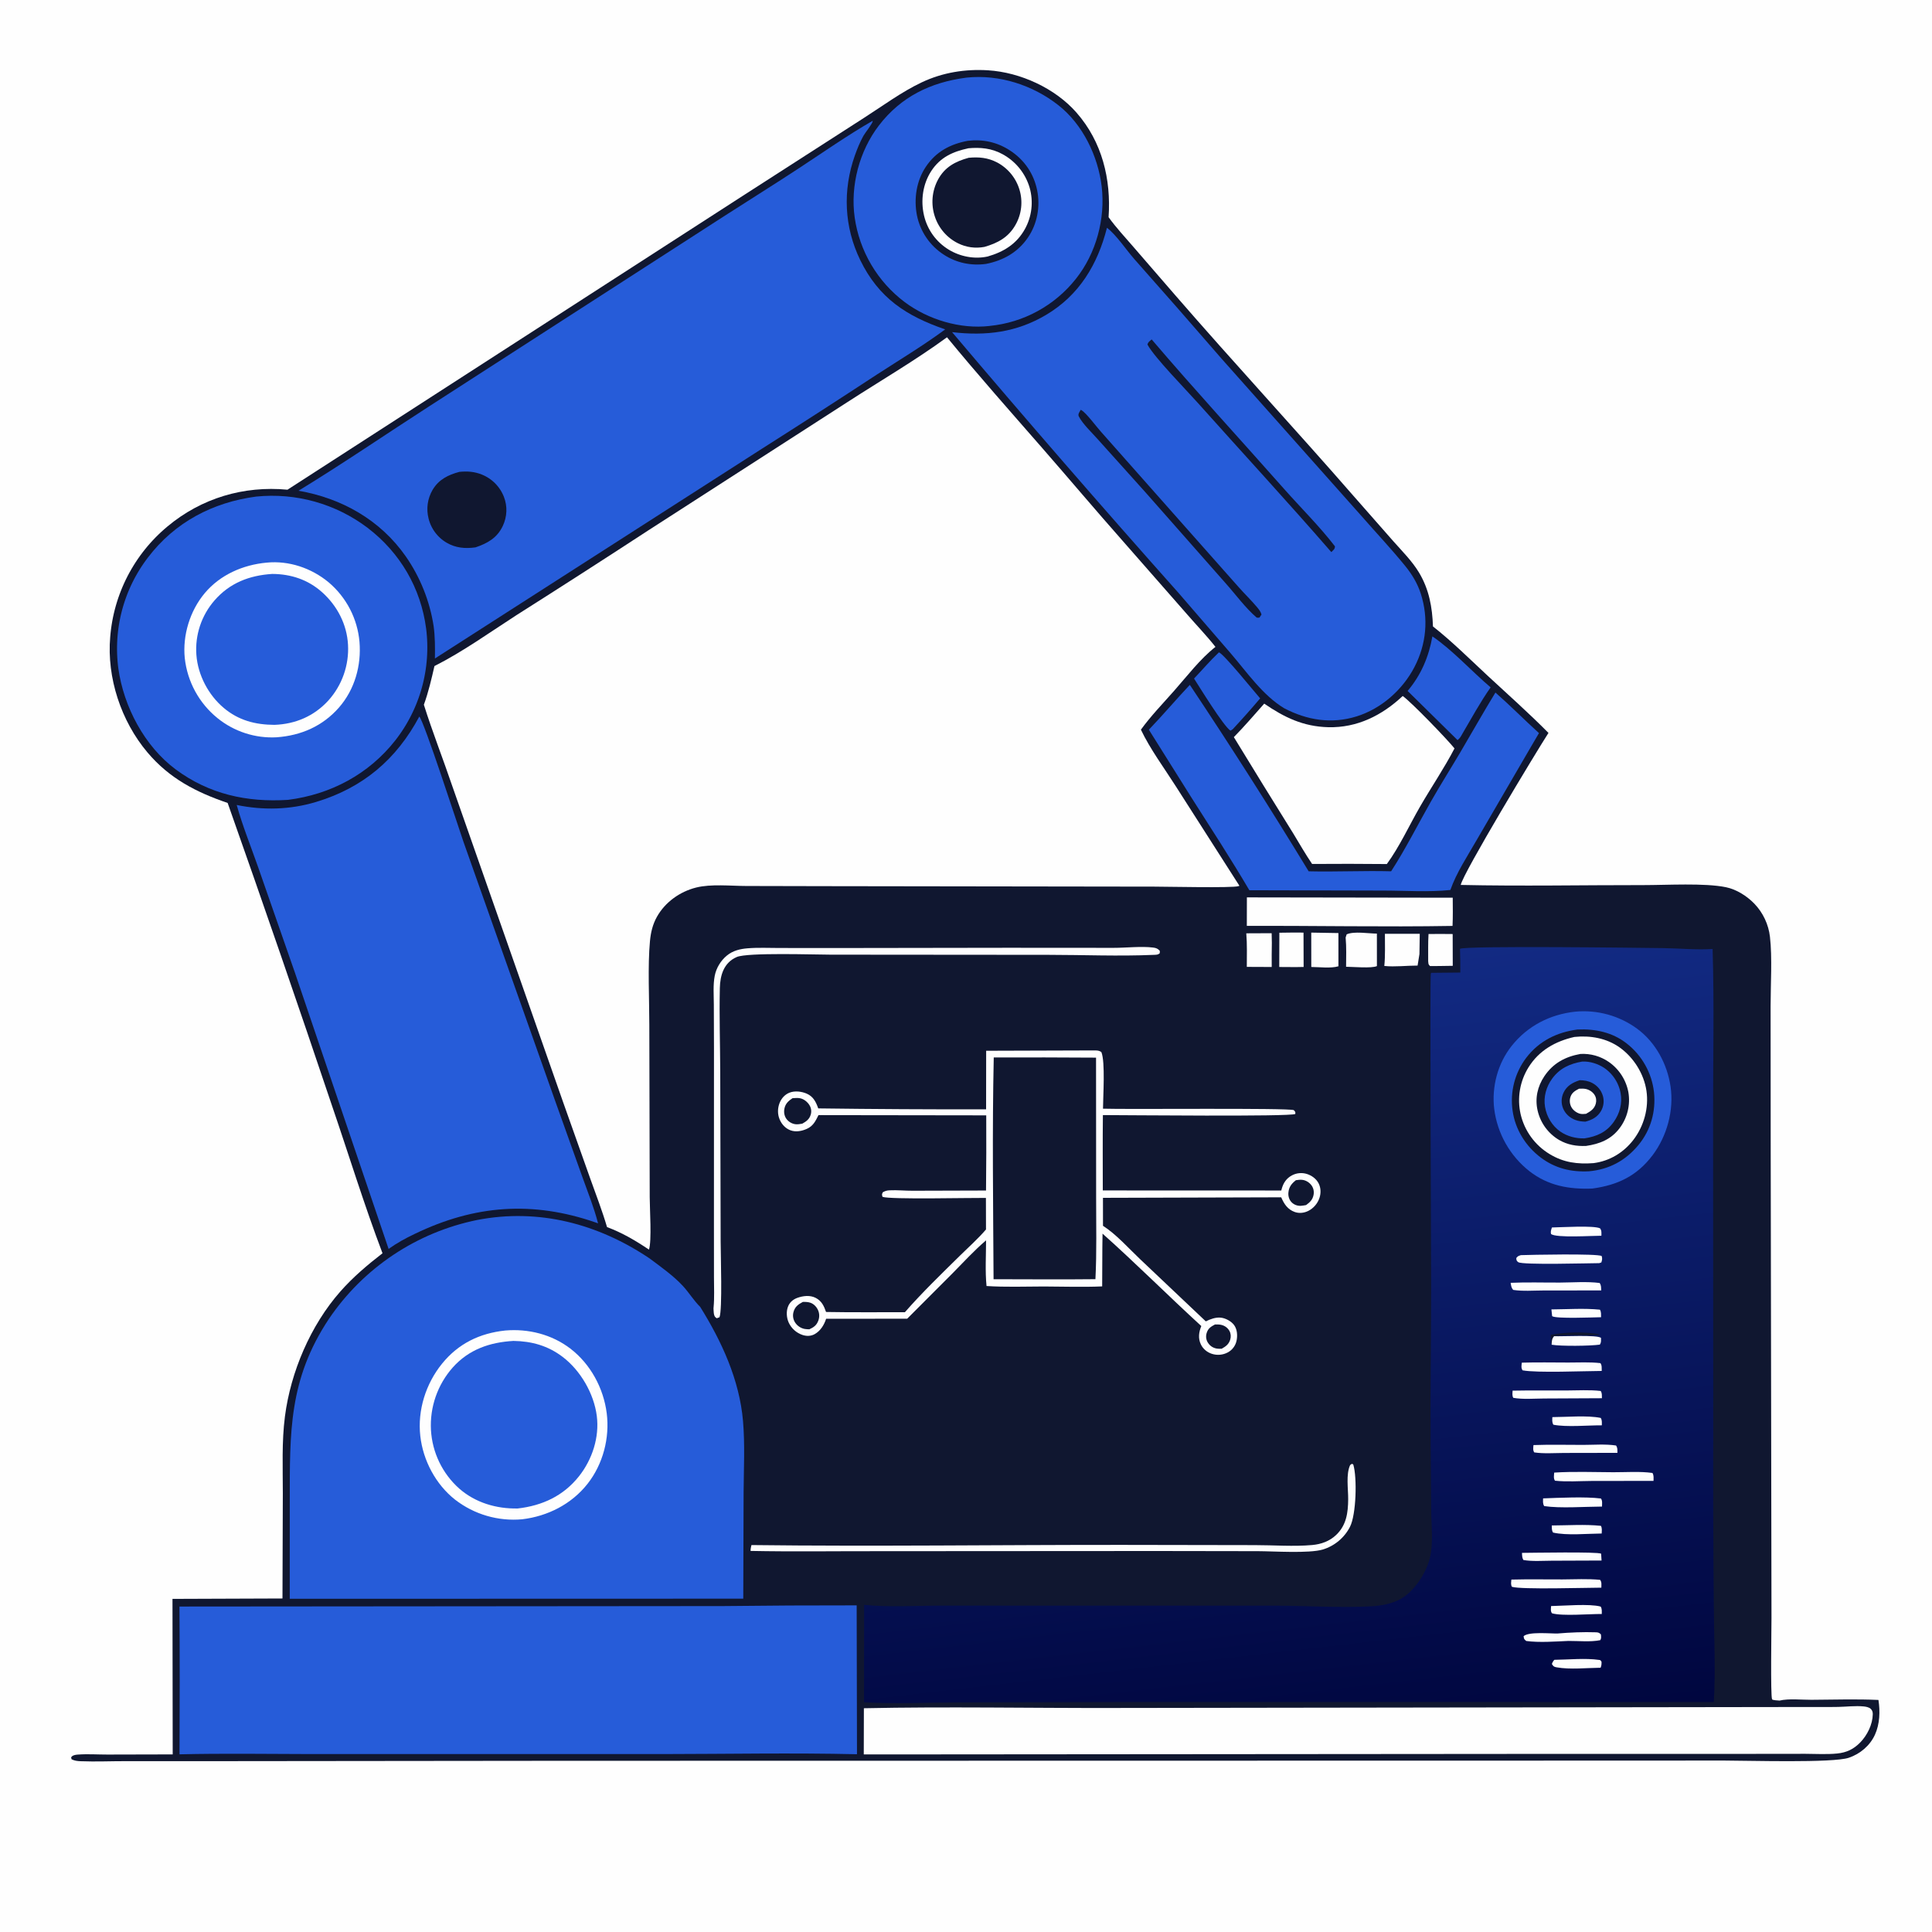 <?xml version="1.0" encoding="utf-8" ?>
<svg xmlns="http://www.w3.org/2000/svg" xmlns:xlink="http://www.w3.org/1999/xlink" width="1024" height="1024">
	<path fill="#FEFEFE" d="M0 0L1024 0L1024 1024L0 1024L0 0Z"/>
	<path fill="#101730" d="M152.379 259.549L394.612 103.196L457.857 62.522C467.819 56.158 477.873 48.682 488.565 43.635C499.621 38.415 511.589 36.493 523.755 37.265C540.823 38.347 559.268 46.767 570.598 59.721C584.178 75.247 588.941 94.954 587.578 115.121C591.482 120.563 596.201 125.618 600.577 130.688L622.878 156.442C654.174 192.536 686.657 227.573 718.036 263.586L738.443 286.8C743.16 292.142 748.482 297.399 752.149 303.536C757.448 312.404 759.153 321.837 759.5 332.025C769.586 339.96 779.008 349.342 788.419 358.081C799.244 368.132 810.335 377.953 820.722 388.459C814.021 398.86 775.364 462.91 774.227 469.037C806.452 469.745 838.781 469.096 871.022 469.122C883.469 469.131 903.457 467.909 914.796 470.244C920.396 471.398 925.9 474.912 929.862 478.987Q930.714 479.877 931.492 480.833Q932.269 481.788 932.967 482.804Q933.665 483.82 934.278 484.888Q934.891 485.957 935.416 487.072Q935.941 488.186 936.374 489.34Q936.808 490.493 937.146 491.678Q937.484 492.863 937.726 494.071Q937.968 495.279 938.111 496.503C939.38 507.457 938.449 521.987 938.456 533.233L938.507 609.389L938.925 857.53C938.937 862.103 938.341 899.163 939.249 900.696C939.527 901.164 942.546 901.309 943.188 901.345C948.108 900.178 954.956 900.954 960.12 900.928C971.913 900.868 983.838 900.468 995.615 901.006C996.552 907.107 996.345 913.741 993.758 919.436C991.125 925.233 985.903 929.619 979.908 931.648C971.442 934.513 926.252 933.129 913.951 933.13L816.981 933.165L297.103 933.257L125.231 933.439L66.988 933.447C58.936 933.428 50.75 933.807 42.718 933.483C40.996 933.413 39.485 933.232 37.938 932.457L37.696 931.466C37.808 931.315 37.898 931.145 38.031 931.012C38.882 930.164 40.292 930.035 41.424 929.952C46.483 929.58 51.83 929.96 56.923 929.951L91.536 929.869L91.423 847.443L149.72 847.228L149.904 791.46C149.911 777.957 149.29 764.136 151.025 750.722C154.082 727.094 164.602 702.408 180.445 684.451C187.129 676.877 194.767 670.415 202.738 664.253C193.023 638.648 184.952 612.302 176.085 586.388Q148.996 505.769 120.659 425.581C103.925 419.883 89.791 412.582 78.175 398.823C64.198 382.266 56.535 359.195 58.415 337.584Q58.498 336.53 58.608 335.478Q58.718 334.427 58.854 333.378Q58.99 332.33 59.153 331.285Q59.315 330.24 59.503 329.2Q59.691 328.16 59.905 327.124Q60.119 326.089 60.359 325.059Q60.599 324.029 60.864 323.006Q61.129 321.982 61.42 320.966Q61.711 319.949 62.026 318.94Q62.342 317.931 62.683 316.931Q63.024 315.93 63.39 314.938Q63.756 313.946 64.146 312.963Q64.537 311.981 64.951 311.008Q65.366 310.036 65.805 309.074Q66.244 308.112 66.706 307.161Q67.169 306.21 67.655 305.271Q68.141 304.333 68.651 303.406Q69.16 302.48 69.692 301.566Q70.225 300.653 70.78 299.753Q71.335 298.853 71.912 297.967Q72.489 297.081 73.088 296.21Q73.687 295.338 74.307 294.482Q74.928 293.626 75.57 292.786Q76.211 291.946 76.874 291.122Q77.536 290.298 78.219 289.49Q78.901 288.683 79.604 287.893Q80.307 287.103 81.029 286.331Q81.751 285.558 82.492 284.804Q83.233 284.05 83.993 283.315Q84.752 282.579 85.53 281.863Q86.308 281.147 87.103 280.45Q87.898 279.754 88.711 279.077C106.737 264.019 129.137 257.359 152.379 259.549Z"/>
	<path fill="#FEFEFE" d="M757.151 495.048C761.411 495.042 765.688 494.954 769.945 495.059L769.991 511.9L762.556 512.011L757.964 512.03C756.908 511.06 757.147 510.82 756.965 509.457C757.007 504.68 756.85 499.812 757.151 495.048Z"/>
	<path fill="#FEFEFE" d="M678.087 494.364C682.349 494.327 686.629 494.205 690.889 494.308L690.947 512.505C686.655 512.638 682.328 512.525 678.032 512.525L678.087 494.364Z"/>
	<path fill="#FEFEFE" d="M660.556 494.68L674.004 494.62L674.102 499.723C673.973 503.981 674.052 508.263 674.039 512.523L660.833 512.467C660.839 506.557 661.044 500.572 660.556 494.68Z"/>
	<path fill="#FEFEFE" d="M694.989 494.297L709.386 494.542L709.394 512.149C705.388 513.351 699.249 512.538 695.009 512.52L694.989 494.297Z"/>
	<path fill="#FEFEFE" d="M713.212 496.905L713.764 495.217C717.731 493.464 725.353 494.806 729.779 494.836L729.793 512.044C727.078 513.328 716.909 512.431 713.454 512.4C713.481 507.251 713.684 502.036 713.212 496.905Z"/>
	<path fill="#FEFEFE" d="M734.033 494.931L752.5 494.937L752.334 505.678Q751.809 508.722 751.354 511.778C745.671 511.763 739.314 512.566 733.715 511.977C734.277 506.374 734.004 500.563 734.033 494.931Z"/>
	<path fill="#265CD9" d="M646.064 345.751C648.832 346.821 664.731 366.542 667.905 370.155Q660.821 378.513 653.355 386.531L652.158 387.257C648.494 384.867 635.91 364.395 632.867 359.645C637.27 355.012 641.412 350.142 646.064 345.751Z"/>
	<path fill="#FEFEFE" d="M398.281 818.915C463.635 819.689 529.072 818.798 594.433 818.826L665.025 818.947C674.99 818.938 685.668 819.789 695.537 818.893C700.244 818.467 704.653 816.888 708.131 813.61C713.645 808.411 714.506 801.785 714.563 794.613C714.605 789.219 713.307 781.383 715.618 776.481L716.553 775.838L717.265 776.218C719.367 783.166 718.824 802.87 715.512 809.257Q715.236 809.793 714.934 810.314Q714.632 810.836 714.304 811.341Q713.976 811.847 713.624 812.335Q713.271 812.824 712.894 813.294Q712.518 813.765 712.118 814.216Q711.718 814.667 711.296 815.097Q710.874 815.527 710.432 815.936Q709.989 816.345 709.526 816.731Q709.063 817.117 708.582 817.479Q708.101 817.842 707.602 818.18Q707.103 818.517 706.587 818.83Q706.072 819.142 705.542 819.429Q705.012 819.715 704.468 819.975Q703.924 820.234 703.368 820.466Q702.812 820.698 702.245 820.902Q701.678 821.106 701.101 821.281C693.813 823.445 675.05 822.176 666.827 822.152L612.856 822.068L463.856 822.159C441.861 822.129 419.795 822.456 397.808 822.021C397.825 820.852 398.018 820.047 398.281 818.915Z"/>
	<path fill="#265CD9" d="M759.198 337.302C769.899 344.561 780.017 355.808 790.065 364.325C784.551 372.13 779.924 380.722 775.062 388.95C774.325 390.289 773.783 391.335 772.522 392.272L746.059 366.212C753.188 357.802 757.289 348.114 759.198 337.302Z"/>
	<path fill="#FEFEFE" d="M378.17 693.39L378.214 692.963C378.705 687.743 378.42 682.336 378.42 677.087L378.401 648.376L378.422 555.788L378.346 532.345C378.33 527.423 377.877 522.007 378.829 517.16C379.634 513.057 382.026 509.12 385.256 506.471C388.454 503.848 392.222 502.948 396.261 502.618C401.794 502.165 407.535 502.452 413.089 502.453L444.003 502.477L534.307 502.343L590.255 502.38C596.743 502.389 604.893 501.433 611.189 502.226C612.762 502.425 613.677 502.783 614.727 503.964L614.705 505.199C613.696 506.156 612.672 506.045 611.296 506.104C593.052 506.894 573.983 506.094 555.664 506.083L440.128 505.989C431.788 505.986 396.158 504.762 390.472 507.247C383.605 510.248 381.681 516.942 381.53 523.728C381.199 538.591 381.684 553.544 381.743 568.416L381.961 658.053C381.968 665.297 382.939 694.095 381.347 698.163L379.918 698.706C379.688 698.541 379.438 698.399 379.227 698.209C378.133 697.232 378.269 694.753 378.17 693.39Z"/>
	<path fill="#FEFEFE" d="M660.878 475.632L769.977 475.805C770.013 480.788 770.109 485.777 769.875 490.756C733.577 491.37 697.157 490.598 660.841 490.74L660.878 475.632Z"/>
	<path fill="#FEFEFE" d="M743.465 368.89C748.222 372.305 767.106 391.9 770.919 396.676C765.431 407.229 758.538 417.329 752.583 427.662C746.817 437.665 741.843 448.661 735.051 457.963Q715.244 457.764 695.437 457.917C691.903 452.67 688.725 447.176 685.46 441.76Q669.57 416.314 653.964 390.692C659.591 384.987 664.739 378.913 670.069 372.939C680.748 380.267 690.779 385.087 703.959 385.43C719.298 385.828 732.479 379.214 743.465 368.89Z"/>
	<path fill="#265CD9" d="M630.633 362.99Q663.15 411.746 693.617 461.808C708.177 462.156 722.754 461.408 737.333 461.793C744.939 450.063 751.417 437.135 758.334 424.974C763.381 416.102 768.828 407.491 774.013 398.705C780.236 388.159 786.221 377.513 792.61 367.059C800.499 373.991 807.898 381.507 815.69 388.559L811.985 394.877L782.633 445.299C777.796 453.75 771.958 462.503 768.73 471.706C757.135 472.926 744.575 472.015 732.894 472.023L662.189 471.848C652.318 455.086 641.722 438.822 631.283 422.415L608.922 386.76C616.355 379.004 623.273 370.806 630.633 362.99Z"/>
	<path fill="#FEFEFE" d="M580.097 556.744C581.554 556.782 582.53 556.732 583.757 557.644C585.882 562.824 584.647 581.147 584.609 587.624C596.685 588.058 682.912 587.147 685.761 588.403C686.495 589.347 686.668 589.167 686.533 590.434C683.583 591.926 596.816 591.026 584.555 591.016C584.399 604.325 584.509 617.647 584.502 630.957L679.111 630.992C679.184 630.711 679.253 630.429 679.329 630.149C680.187 627.003 681.821 624.532 684.748 622.975Q685.197 622.735 685.668 622.541Q686.139 622.346 686.627 622.199Q687.114 622.052 687.614 621.954Q688.114 621.856 688.621 621.807Q689.128 621.758 689.637 621.76Q690.146 621.761 690.653 621.813Q691.16 621.865 691.659 621.966Q692.158 622.067 692.645 622.217C695.202 623.018 697.615 624.74 698.866 627.151C700.092 629.513 700.193 632.286 699.383 634.798Q699.202 635.36 698.966 635.903Q698.731 636.445 698.444 636.961Q698.156 637.477 697.819 637.963Q697.482 638.448 697.099 638.899Q696.717 639.349 696.291 639.759Q695.866 640.169 695.402 640.536Q694.939 640.902 694.442 641.222Q693.944 641.541 693.418 641.81C691.187 642.925 688.574 643.226 686.207 642.371C682.431 641.006 680.588 638.111 679.061 634.6L584.59 634.878L584.605 649.694C591.718 654.267 598.072 661.51 604.224 667.335L639.106 700.354C641.435 699.178 644.252 698.135 646.908 698.367C649.501 698.594 652.618 700.257 654.143 702.377C655.779 704.651 655.983 708.007 655.384 710.667Q655.279 711.147 655.123 711.614Q654.967 712.08 654.763 712.528Q654.558 712.975 654.307 713.398Q654.057 713.821 653.762 714.215Q653.468 714.609 653.133 714.969Q652.798 715.33 652.427 715.653Q652.056 715.975 651.652 716.257Q651.249 716.538 650.818 716.775Q650.33 717.038 649.817 717.25Q649.305 717.463 648.774 717.622Q648.242 717.781 647.697 717.885Q647.153 717.989 646.6 718.038Q646.048 718.086 645.493 718.078Q644.938 718.07 644.387 718.006Q643.837 717.941 643.295 717.821Q642.754 717.701 642.227 717.527C639.726 716.697 637.561 714.89 636.444 712.486C634.932 709.232 635.427 706.041 636.713 702.834C619.102 686.717 602.169 669.732 584.371 653.855C584.172 663.173 584.285 672.497 584.173 681.816C573.921 682.268 563.518 681.884 553.25 681.864C543.168 681.888 532.941 682.272 522.882 681.616C522.096 673.744 522.636 665.328 522.633 657.41C516.318 662.805 510.692 668.973 504.862 674.877L480.833 698.943L437.862 698.974C436.791 702.255 434.921 705.341 431.836 707.098C429.835 708.237 427.493 708.273 425.341 707.555Q424.743 707.354 424.168 707.093Q423.593 706.833 423.047 706.515Q422.502 706.197 421.991 705.825Q421.481 705.454 421.011 705.032Q420.541 704.611 420.116 704.144Q419.692 703.677 419.317 703.169Q418.942 702.661 418.62 702.117Q418.299 701.574 418.034 701.001C416.84 698.368 416.619 694.949 417.77 692.262C418.682 690.134 420.428 688.681 422.58 687.901C425.657 686.787 429.376 686.353 432.373 687.923C435.525 689.574 436.695 692.167 437.822 695.375C451.74 695.632 465.694 695.467 479.617 695.501C488.754 685.038 499.05 675.124 508.945 665.371C513.53 660.852 518.418 656.54 522.597 651.642L522.558 634.925C514.703 634.831 471.551 635.831 467.736 634.344C467.418 633.085 467.34 633.079 467.905 631.927C469.12 631.231 470.094 630.96 471.502 630.89C475.529 630.689 479.73 631.143 483.797 631.117L522.612 631.003Q522.832 611.081 522.723 591.158L433.813 591.036C432.26 594.157 431.029 596.784 427.694 598.295C424.971 599.529 421.719 600.155 418.85 599.038C416.239 598.021 414.342 595.91 413.247 593.366C412.038 590.555 412.096 587.297 413.247 584.476C414.221 582.092 416.019 580.089 418.441 579.139C421.287 578.022 424.901 578.474 427.647 579.684C431.098 581.205 432.483 584.092 433.688 587.472Q478.168 588.048 522.651 587.977L522.686 556.924L580.097 556.744Z"/>
	<path fill="#101730" d="M643.955 702.002C645.139 701.977 646.257 701.95 647.414 702.24C649.227 702.695 650.758 703.813 651.654 705.471C652.415 706.88 652.508 708.503 652.04 710.022C651.27 712.522 649.723 713.603 647.537 714.851C646.66 714.885 645.804 714.927 644.935 714.777C642.965 714.437 641.371 713.416 640.273 711.738Q640.09 711.464 639.938 711.172Q639.786 710.88 639.667 710.573Q639.548 710.266 639.463 709.948Q639.378 709.63 639.329 709.304Q639.279 708.979 639.265 708.65Q639.251 708.321 639.273 707.992Q639.294 707.663 639.352 707.339Q639.41 707.015 639.502 706.699C640.235 704.113 641.71 703.2 643.955 702.002Z"/>
	<path fill="#101730" d="M686.857 625.529C687.921 625.389 689.039 625.216 690.112 625.329C692.009 625.529 693.71 626.518 694.908 627.989C696.122 629.482 696.573 631.363 696.229 633.252C695.755 635.855 694.315 637.206 692.26 638.711C691.346 638.876 690.413 639.054 689.485 639.104C687.636 639.206 685.778 638.522 684.509 637.16C683.221 635.779 682.696 633.893 682.885 632.033C683.19 629.036 684.568 627.337 686.857 625.529Z"/>
	<path fill="#101730" d="M425.547 690.03C426.826 690.012 428.352 690.057 429.563 690.489C431.326 691.119 432.737 692.597 433.519 694.27C434.383 696.118 434.419 698.175 433.685 700.07C432.74 702.507 431.272 703.496 428.973 704.559C428.153 704.538 427.313 704.518 426.504 704.373C424.49 704.013 422.605 702.748 421.478 701.048Q421.277 700.748 421.108 700.429Q420.94 700.11 420.806 699.775Q420.672 699.44 420.574 699.092Q420.476 698.745 420.415 698.389Q420.354 698.033 420.331 697.673Q420.308 697.313 420.322 696.952Q420.337 696.592 420.39 696.235Q420.443 695.878 420.533 695.528C421.281 692.618 423.02 691.391 425.547 690.03Z"/>
	<path fill="#101730" d="M420.035 582.069C421.295 581.991 422.667 581.846 423.915 582.069C426.059 582.452 428.052 584.06 429.126 585.916Q429.283 586.184 429.411 586.466Q429.54 586.748 429.64 587.042Q429.739 587.335 429.809 587.638Q429.878 587.94 429.916 588.248Q429.955 588.555 429.962 588.865Q429.969 589.175 429.945 589.485Q429.921 589.794 429.865 590.099Q429.81 590.404 429.724 590.702C429.024 593.194 427.39 594.367 425.226 595.57C424.07 595.764 422.802 596.004 421.632 595.864C419.734 595.637 417.861 594.525 416.766 592.962C415.646 591.365 415.378 589.349 415.784 587.465C416.346 584.859 417.925 583.515 420.035 582.069Z"/>
	<path fill="#101730" d="M526.708 560.477Q553.818 560.387 580.927 560.572L580.971 634.751C580.959 649.104 581.335 663.664 580.598 677.993C562.609 678.198 544.601 678.019 526.61 678.013C526.402 638.878 525.861 599.6 526.708 560.477Z"/>
	<path fill="#FEFEFE" d="M956.586 904.746C962.496 904.685 968.412 904.831 974.321 904.703C978.734 904.607 983.411 904.011 987.788 904.446C988.96 904.563 990.57 904.851 991.478 905.676C992.364 906.482 992.632 907.451 992.612 908.6C992.515 914.002 989.7 919.678 985.991 923.502C982.494 927.107 978.735 928.886 973.77 929.39C968.225 929.953 962.446 929.568 956.872 929.557L926.639 929.592L824.082 929.594L494.25 929.864L457.817 929.871L457.874 905.401C501.936 904.478 546.158 905.369 590.242 905.262L956.586 904.746Z"/>
	<path fill="#265CD9" d="M511.899 41.192C512.056 41.17 512.213 41.143 512.371 41.127C529.689 39.359 547.396 45.081 561.02 55.809C573.885 65.94 581.994 82.761 583.913 98.847C585.948 115.896 580.983 134.293 570.264 147.768Q569.228 149.079 568.128 150.336Q567.027 151.593 565.865 152.793Q564.703 153.993 563.482 155.134Q562.262 156.274 560.985 157.352Q559.709 158.43 558.38 159.442Q557.051 160.455 555.673 161.4Q554.295 162.344 552.872 163.218Q551.448 164.093 549.982 164.894Q548.517 165.696 547.013 166.424Q545.509 167.151 543.97 167.802Q542.432 168.453 540.862 169.026Q539.293 169.599 537.697 170.092Q536.101 170.586 534.482 170.999Q532.863 171.412 531.226 171.743Q529.588 172.074 527.936 172.323Q526.284 172.571 524.622 172.737C524.562 172.748 524.504 172.764 524.444 172.771C508.935 174.549 491.995 169.425 479.54 160.143Q478.203 159.139 476.918 158.071Q475.632 157.003 474.4 155.873Q473.169 154.743 471.994 153.554Q470.819 152.365 469.703 151.12Q468.588 149.875 467.535 148.577Q466.482 147.278 465.495 145.93Q464.507 144.582 463.586 143.187Q462.665 141.792 461.814 140.353Q460.963 138.914 460.183 137.436Q459.404 135.957 458.698 134.442Q457.991 132.927 457.36 131.379Q456.729 129.831 456.175 128.255Q455.621 126.678 455.144 125.075Q454.668 123.473 454.27 121.85Q453.873 120.226 453.556 118.585Q453.238 116.944 453.002 115.289C450.613 98.428 455.481 79.992 465.853 66.482C477.521 51.284 493.215 43.65 511.899 41.192Z"/>
	<path fill="#101730" d="M512.913 74.639C520.931 73.672 528.498 75.323 535.279 79.729C542.927 84.7 547.944 92.019 549.737 100.969C551.437 109.459 549.76 118.64 544.879 125.824C539.516 133.718 531.825 138.042 522.62 139.878C514.765 140.949 506.961 139.358 500.289 135.019Q499.604 134.58 498.943 134.107Q498.281 133.635 497.644 133.13Q497.007 132.625 496.396 132.088Q495.785 131.552 495.201 130.985Q494.618 130.419 494.063 129.824Q493.509 129.229 492.985 128.607Q492.461 127.985 491.969 127.338Q491.477 126.691 491.018 126.019Q490.559 125.348 490.134 124.655Q489.71 123.962 489.32 123.248Q488.931 122.534 488.577 121.802Q488.224 121.069 487.908 120.32Q487.592 119.571 487.313 118.807Q487.035 118.043 486.795 117.266Q486.556 116.489 486.355 115.701Q486.155 114.913 485.994 114.116C484.27 105.366 485.733 95.774 490.758 88.329C496.151 80.338 503.63 76.395 512.913 74.639Z"/>
	<path fill="#FEFEFE" d="M513.282 78.582C519.566 78.014 525.537 78.557 531.197 81.638Q531.849 81.986 532.484 82.365Q533.118 82.745 533.733 83.156Q534.347 83.567 534.941 84.008Q535.534 84.449 536.105 84.919Q536.676 85.389 537.222 85.887Q537.769 86.385 538.29 86.909Q538.812 87.433 539.306 87.983Q539.801 88.532 540.268 89.106Q540.734 89.679 541.172 90.275Q541.609 90.871 542.017 91.488Q542.424 92.105 542.801 92.742Q543.177 93.378 543.521 94.032Q543.865 94.687 544.176 95.357Q544.488 96.028 544.765 96.713Q545.043 97.399 545.286 98.097Q545.529 98.795 545.737 99.505Q545.93 100.186 546.089 100.875Q546.249 101.564 546.374 102.261Q546.5 102.957 546.591 103.659Q546.683 104.361 546.74 105.066Q546.797 105.771 546.819 106.479Q546.842 107.186 546.83 107.894Q546.818 108.601 546.771 109.307Q546.724 110.013 546.643 110.716Q546.562 111.419 546.447 112.118Q546.332 112.816 546.183 113.508Q546.033 114.199 545.851 114.883Q545.668 115.567 545.452 116.241Q545.236 116.914 544.987 117.577Q544.738 118.239 544.458 118.889Q544.177 119.539 543.865 120.174Q543.553 120.809 543.21 121.428C538.815 129.323 531.918 133.538 523.463 135.955C516.515 137.481 508.896 136.008 502.849 132.317Q502.236 131.945 501.643 131.542Q501.049 131.14 500.477 130.708Q499.904 130.277 499.353 129.818Q498.803 129.358 498.276 128.872Q497.749 128.386 497.246 127.874Q496.744 127.362 496.268 126.826Q495.792 126.29 495.343 125.731Q494.894 125.171 494.474 124.591Q494.054 124.01 493.663 123.409Q493.272 122.808 492.911 122.188Q492.55 121.568 492.221 120.931Q491.892 120.294 491.595 119.642Q491.297 118.989 491.033 118.323Q490.769 117.656 490.538 116.977Q490.307 116.298 490.11 115.609Q489.913 114.919 489.751 114.221C487.885 106.252 489.085 97.555 493.587 90.649C498.372 83.309 505.058 80.363 513.282 78.582Z"/>
	<path fill="#101730" d="M513.405 83.631C518.758 83.115 523.525 83.54 528.415 86.06Q528.949 86.341 529.469 86.648Q529.988 86.955 530.492 87.287Q530.996 87.62 531.482 87.977Q531.969 88.334 532.437 88.715Q532.905 89.096 533.354 89.5Q533.802 89.903 534.23 90.329Q534.658 90.755 535.064 91.201Q535.47 91.647 535.853 92.114Q536.237 92.58 536.596 93.064Q536.956 93.549 537.291 94.051Q537.626 94.553 537.936 95.071Q538.246 95.589 538.529 96.121Q538.812 96.654 539.069 97.201Q539.326 97.747 539.555 98.305Q539.784 98.864 539.985 99.433Q540.186 100.002 540.358 100.58Q540.53 101.155 540.673 101.737Q540.816 102.32 540.93 102.909Q541.043 103.498 541.127 104.093Q541.21 104.687 541.264 105.284Q541.317 105.882 541.341 106.481Q541.364 107.081 541.357 107.681Q541.35 108.281 541.312 108.88Q541.275 109.479 541.207 110.075Q541.14 110.671 541.042 111.263Q540.945 111.855 540.818 112.441Q540.69 113.028 540.534 113.607Q540.377 114.186 540.191 114.756Q540.005 115.327 539.791 115.887Q539.577 116.448 539.334 116.997Q539.092 117.546 538.822 118.081Q538.552 118.617 538.256 119.139C534.535 125.796 528.795 128.849 521.751 130.867C516.87 131.759 512.124 131.119 507.666 128.897Q507.134 128.63 506.615 128.337Q506.097 128.044 505.593 127.726Q505.089 127.408 504.602 127.066Q504.115 126.723 503.645 126.358Q503.175 125.992 502.723 125.604Q502.272 125.215 501.84 124.805Q501.408 124.395 500.996 123.965Q500.585 123.534 500.195 123.084Q499.806 122.633 499.438 122.164Q499.071 121.695 498.727 121.209Q498.384 120.723 498.064 120.22Q497.745 119.718 497.45 119.2Q497.156 118.682 496.887 118.151Q496.618 117.619 496.375 117.075Q496.133 116.532 495.917 115.976Q495.702 115.421 495.514 114.856Q495.311 114.254 495.138 113.642Q494.966 113.03 494.825 112.41Q494.685 111.79 494.576 111.163Q494.467 110.537 494.391 109.906Q494.314 109.275 494.27 108.64Q494.226 108.006 494.215 107.37Q494.203 106.735 494.224 106.099Q494.245 105.464 494.299 104.83Q494.353 104.197 494.439 103.567Q494.525 102.937 494.643 102.312Q494.762 101.688 494.912 101.07Q495.062 100.452 495.243 99.843Q495.425 99.234 495.638 98.635Q495.85 98.035 496.093 97.448Q496.336 96.86 496.609 96.286Q496.882 95.712 497.184 95.152C500.83 88.484 506.372 85.563 513.405 83.631Z"/>
	<path fill="#265CD9" d="M135.804 263.189Q137.755 262.992 139.714 262.887Q141.672 262.781 143.634 262.767Q145.595 262.754 147.555 262.832Q149.514 262.909 151.468 263.079Q153.422 263.248 155.366 263.509Q157.31 263.769 159.24 264.121Q161.169 264.472 163.08 264.913Q164.991 265.354 166.88 265.883Q168.768 266.413 170.63 267.031Q172.491 267.648 174.322 268.352Q176.153 269.056 177.948 269.845Q179.744 270.633 181.501 271.505Q183.258 272.377 184.972 273.329Q186.686 274.282 188.354 275.314Q190.022 276.346 191.64 277.455Q193.258 278.564 194.822 279.747C212.052 292.916 223.048 311.632 225.864 333.186Q225.987 334.162 226.085 335.141Q226.184 336.119 226.258 337.1Q226.332 338.081 226.383 339.063Q226.433 340.046 226.459 341.029Q226.485 342.012 226.487 342.996Q226.489 343.98 226.467 344.963Q226.444 345.946 226.398 346.929Q226.351 347.911 226.281 348.893Q226.21 349.874 226.116 350.853Q226.021 351.832 225.902 352.808Q225.783 353.785 225.641 354.758Q225.498 355.731 225.331 356.701Q225.165 357.67 224.974 358.635Q224.784 359.6 224.57 360.56Q224.356 361.52 224.118 362.475Q223.881 363.429 223.62 364.378Q223.359 365.326 223.074 366.268Q222.79 367.21 222.483 368.144Q222.176 369.078 221.845 370.005Q221.515 370.931 221.162 371.85Q220.81 372.768 220.434 373.677Q220.059 374.586 219.661 375.486Q219.264 376.386 218.844 377.275Q218.425 378.165 217.983 379.044Q217.542 379.923 217.079 380.791Q216.616 381.659 216.132 382.516Q215.648 383.372 215.143 384.216Q214.639 385.06 214.113 385.892Q213.587 386.723 213.042 387.541Q212.496 388.36 211.93 389.164Q211.364 389.969 210.779 390.76Q210.194 391.55 209.589 392.326C195.475 410.368 175.168 421.107 152.618 423.947C130.949 425.32 110.849 420.967 93.153 407.825C76.578 395.516 65.545 374.548 62.718 354.264Q62.59 353.297 62.485 352.327Q62.38 351.356 62.299 350.384Q62.218 349.411 62.161 348.437Q62.104 347.463 62.071 346.488Q62.037 345.513 62.028 344.537Q62.019 343.561 62.034 342.586Q62.049 341.61 62.088 340.635Q62.127 339.66 62.189 338.686Q62.252 337.712 62.339 336.74Q62.425 335.768 62.536 334.799Q62.647 333.829 62.781 332.863Q62.915 331.896 63.073 330.933Q63.231 329.97 63.413 329.012Q63.595 328.053 63.8 327.099Q64.005 326.145 64.234 325.196Q64.462 324.248 64.714 323.305Q64.966 322.362 65.241 321.426Q65.516 320.49 65.814 319.56Q66.112 318.631 66.432 317.71Q66.753 316.788 67.096 315.875Q67.439 314.961 67.805 314.056Q68.17 313.151 68.558 312.256Q68.946 311.361 69.355 310.475Q69.765 309.589 70.196 308.714Q70.627 307.838 71.08 306.974Q71.532 306.109 72.006 305.256Q72.48 304.403 72.974 303.562Q73.469 302.721 73.984 301.892Q74.499 301.063 75.034 300.247Q75.569 299.431 76.124 298.629Q76.68 297.826 77.254 297.038Q77.829 296.249 78.423 295.475C92.63 276.804 112.757 266.235 135.804 263.189Z"/>
	<path fill="#FEFEFE" d="M141.34 298.204C153.179 297.035 165.119 301.107 174.214 308.667Q175.085 309.403 175.918 310.181Q176.752 310.959 177.546 311.777Q178.34 312.595 179.094 313.451Q179.847 314.306 180.558 315.198Q181.269 316.09 181.935 317.015Q182.601 317.94 183.221 318.897Q183.841 319.854 184.414 320.84Q184.986 321.826 185.51 322.839Q186.033 323.851 186.507 324.889Q186.98 325.926 187.402 326.985Q187.824 328.044 188.194 329.123Q188.564 330.201 188.88 331.297Q189.196 332.392 189.459 333.502Q189.721 334.611 189.929 335.732Q190.137 336.853 190.29 337.983Q190.443 339.113 190.54 340.249C191.571 352.753 188.01 365.413 179.718 374.936C171.071 384.866 159.586 389.847 146.627 390.78Q145.575 390.837 144.521 390.845Q143.468 390.853 142.415 390.813Q141.362 390.773 140.313 390.685Q139.263 390.597 138.218 390.461Q137.173 390.324 136.136 390.14Q135.099 389.956 134.071 389.725Q133.043 389.493 132.027 389.215Q131.011 388.937 130.009 388.612Q129.006 388.287 128.02 387.917Q127.034 387.547 126.065 387.131Q125.097 386.716 124.149 386.257Q123.201 385.798 122.275 385.296Q121.348 384.793 120.446 384.249Q119.544 383.705 118.668 383.12Q117.792 382.535 116.943 381.91Q116.095 381.286 115.276 380.623Q114.374 379.893 113.509 379.12Q112.644 378.347 111.818 377.532Q110.992 376.718 110.206 375.864Q109.421 375.011 108.678 374.12Q107.935 373.229 107.236 372.302Q106.538 371.376 105.885 370.417Q105.233 369.458 104.628 368.468Q104.023 367.478 103.467 366.46Q102.911 365.441 102.405 364.397Q101.9 363.353 101.446 362.285Q100.992 361.218 100.59 360.129Q100.189 359.041 99.841 357.934Q99.493 356.827 99.2 355.705Q98.906 354.582 98.668 353.447Q98.43 352.312 98.247 351.166Q98.065 350.02 97.938 348.867C96.692 336.74 100.669 323.75 108.504 314.398C116.703 304.611 128.815 299.351 141.34 298.204Z"/>
	<path fill="#265CD9" d="M144.264 304.199C154.187 304.241 163.229 307.205 170.694 313.868C178.733 321.043 183.892 330.952 184.454 341.766Q184.508 342.769 184.513 343.774Q184.517 344.779 184.473 345.783Q184.428 346.787 184.334 347.787Q184.24 348.788 184.097 349.782Q183.954 350.777 183.762 351.763Q183.57 352.75 183.33 353.726Q183.09 354.701 182.802 355.664Q182.514 356.627 182.179 357.574Q181.845 358.522 181.464 359.452Q181.083 360.382 180.657 361.292Q180.23 362.202 179.76 363.09Q179.29 363.978 178.776 364.841Q178.263 365.705 177.707 366.543Q177.152 367.38 176.556 368.189Q175.96 368.999 175.325 369.777Q174.69 370.556 174.018 371.303C166.419 379.606 156.585 383.774 145.465 384.19C135.352 384.132 126.442 381.837 118.571 375.195C110.409 368.307 104.896 357.794 104.089 347.13Q104.016 346.156 103.991 345.18Q103.965 344.204 103.989 343.228Q104.012 342.252 104.083 341.279Q104.155 340.305 104.274 339.336Q104.394 338.367 104.561 337.405Q104.728 336.443 104.943 335.491Q105.157 334.538 105.419 333.598Q105.68 332.657 105.988 331.73Q106.296 330.804 106.649 329.894Q107.002 328.983 107.4 328.092Q107.798 327.2 108.239 326.329Q108.68 325.458 109.164 324.611Q109.648 323.763 110.173 322.94Q110.698 322.117 111.264 321.32Q111.829 320.524 112.433 319.757Q113.037 318.99 113.678 318.254C121.777 308.945 132.187 304.968 144.264 304.199Z"/>
	<path fill="#265CD9" d="M222.238 379.785C224.669 382.047 242.562 437.232 245.618 446.095L294.288 583.61L308.601 623.634C311.525 631.789 314.829 640.003 316.989 648.395Q316.396 648.181 315.801 647.974C282.373 636.369 251.577 638.641 219.81 653.994C214.955 656.289 210.34 658.83 205.966 661.955L156.297 515.485L136.662 459.175C132.873 448.385 128.532 437.676 125.463 426.656C139.481 429.531 153.69 429.21 167.428 425.077C192.337 417.584 210.076 402.557 222.238 379.785Z"/>
	<path fill="#265CD9" d="M586.711 120.735C591.833 124.659 596.83 132.356 601.242 137.352Q624.575 163.652 647.573 190.244L721.799 273.705C729.426 282.42 737.471 290.98 744.776 299.958C748.367 304.369 751.298 309.215 753.043 314.647C757.259 327.773 756.025 341.39 749.662 353.592C743.363 365.67 732.121 375.622 719.048 379.699C705.714 383.858 692.81 381.73 680.656 375.397C669.197 368.475 660.848 356.199 652.177 346.138L624.601 314.218Q563.738 245.887 504.62 176.042C522.548 178.15 538.793 176.219 554.567 166.821C572.053 156.402 581.799 140.109 586.711 120.735Z"/>
	<path fill="#101730" d="M572.79 217.227C572.914 217.282 573.045 217.323 573.164 217.391C575.732 218.855 580.985 225.991 583.405 228.69L628.435 279.525L656.572 311.265C659.697 314.788 663.169 318.138 666.182 321.725C667.204 322.942 668.186 324.158 668.621 325.714L667.53 327.339C667.042 327.455 666.593 327.384 666.096 327.354C660.1 322.26 654.782 314.896 649.461 308.968L606.913 260.714L581.664 232.619C578.634 229.203 573.82 224.691 571.775 220.674C571.176 219.498 572.255 218.253 572.79 217.227Z"/>
	<path fill="#101730" d="M610.425 179.913C633.259 206.698 657.154 232.633 680.47 259.001C689.384 269.081 699.379 278.933 707.557 289.571C707.52 291.151 706.7 291.508 705.621 292.611C682.45 265.941 658.417 239.891 634.87 213.539C628.518 206.43 611.715 189.306 608.18 182.613C608.57 181.179 609.306 180.855 610.425 179.913Z"/>
	<path fill="#265CD9" d="M383.156 851.253Q418.603 850.835 454.053 850.877L454.222 929.778C420.002 928.981 385.567 929.659 351.33 929.693L164.75 929.693C141.573 929.645 118.317 929.281 95.146 929.826Q95.374 890.66 95.119 851.495L383.156 851.253Z"/>
	<path fill="#265CD9" d="M462.461 64.059L462.568 64.143C462.541 65.448 458.494 70.42 457.615 72.019C455.797 75.325 454.334 78.892 453.08 82.446C446.58 100.856 447.402 120.271 455.945 137.852C465.735 158.004 480.453 167.546 500.974 174.583C489.388 183.141 476.863 190.672 464.778 198.51Q434.65 218.265 404.237 237.579L230.51 349.019C230.602 343.252 230.608 337.606 229.837 331.878Q229.454 329.395 228.931 326.937Q228.407 324.48 227.745 322.056Q227.083 319.632 226.285 317.249Q225.486 314.867 224.554 312.534Q223.622 310.2 222.559 307.924Q221.495 305.647 220.305 303.434Q219.114 301.222 217.8 299.08Q216.486 296.938 215.052 294.875C201.568 275.589 181.095 264.058 158.224 260.101C181.785 245.713 204.665 230.041 227.881 215.088L384.426 114.169C397.509 105.745 410.73 97.525 423.732 88.979C436.534 80.562 449.184 71.715 462.461 64.059Z"/>
	<path fill="#101730" d="M243.507 250.096C247.709 249.689 251.456 249.943 255.414 251.537Q255.908 251.736 256.392 251.959Q256.875 252.183 257.346 252.431Q257.818 252.679 258.276 252.951Q258.734 253.223 259.178 253.518Q259.621 253.812 260.049 254.13Q260.477 254.447 260.889 254.785Q261.3 255.124 261.693 255.483Q262.087 255.842 262.462 256.22Q262.836 256.599 263.191 256.996Q263.546 257.393 263.88 257.808Q264.214 258.223 264.527 258.654Q264.839 259.085 265.13 259.532Q265.42 259.979 265.687 260.44Q265.954 260.901 266.197 261.374Q266.44 261.848 266.659 262.334Q266.877 262.82 267.071 263.316C269.038 268.367 268.794 273.842 266.501 278.74C263.527 285.094 258.373 287.98 252.028 290.117C246.586 290.873 241.512 290.46 236.663 287.611Q236.224 287.352 235.798 287.072Q235.372 286.792 234.961 286.491Q234.55 286.19 234.154 285.87Q233.758 285.549 233.378 285.208Q232.999 284.868 232.637 284.51Q232.274 284.151 231.931 283.775Q231.587 283.399 231.262 283.006Q230.937 282.613 230.632 282.205Q230.327 281.797 230.043 281.374Q229.759 280.951 229.496 280.514Q229.233 280.078 228.992 279.628Q228.751 279.179 228.532 278.719Q228.314 278.258 228.119 277.788Q227.924 277.317 227.752 276.837Q227.58 276.357 227.433 275.869Q227.285 275.382 227.162 274.887Q226.914 273.933 226.761 272.959Q226.608 271.985 226.55 271.001Q226.492 270.017 226.531 269.031Q226.57 268.046 226.704 267.07Q226.839 266.093 227.068 265.134Q227.297 264.175 227.619 263.244Q227.941 262.312 228.352 261.416Q228.763 260.52 229.26 259.668C232.551 254.121 237.526 251.689 243.507 250.096Z"/>
	<path fill="#265CD9" d="M153.572 847.394L153.58 795.708C153.63 759.274 152.969 731.161 174.346 699.006Q175.194 697.753 176.072 696.521Q176.949 695.289 177.857 694.079Q178.764 692.869 179.701 691.681Q180.637 690.493 181.602 689.328Q182.567 688.163 183.56 687.022Q184.553 685.88 185.573 684.764Q186.593 683.647 187.64 682.555Q188.687 681.463 189.76 680.397Q190.833 679.331 191.932 678.291Q193.031 677.252 194.154 676.239Q195.278 675.226 196.425 674.24Q197.573 673.255 198.744 672.298Q199.916 671.341 201.11 670.412Q202.304 669.484 203.52 668.584Q204.736 667.685 205.974 666.815Q207.212 665.945 208.47 665.106Q209.729 664.267 211.007 663.458Q212.285 662.649 213.583 661.872Q214.88 661.094 216.196 660.349Q217.512 659.603 218.846 658.889Q220.18 658.175 221.53 657.494Q222.881 656.813 224.248 656.165Q225.615 655.516 226.997 654.901Q228.379 654.286 229.775 653.705Q231.172 653.124 232.582 652.576Q233.992 652.029 235.415 651.516Q236.838 651.003 238.273 650.525Q239.708 650.046 241.154 649.603Q242.6 649.159 244.057 648.751Q245.514 648.343 246.98 647.97Q248.445 647.597 249.92 647.26Q251.395 646.922 252.877 646.621C285.541 640.286 317.02 648.633 344.31 667.003C350.286 671.485 356.951 676.169 362.017 681.663C365.2 685.115 367.774 689.416 371.1 692.653C382.527 710.943 391.954 731.435 393.812 753.176C394.878 765.647 394.215 778.326 394.126 790.831L393.946 847.329L153.572 847.394Z"/>
	<path fill="#FEFEFE" d="M267.818 705.197C280.036 704.15 292.444 707.263 302.244 714.744C312.974 722.936 319.891 735.733 321.579 749.064C323.236 762.153 319.6 776.039 311.417 786.445C302.947 797.216 290.281 803.642 276.788 805.247Q275.605 805.355 274.418 805.407Q273.232 805.459 272.044 805.455Q270.856 805.451 269.67 805.392Q268.484 805.332 267.301 805.217Q266.119 805.102 264.944 804.932Q263.768 804.762 262.602 804.536Q261.436 804.311 260.281 804.031Q259.127 803.752 257.987 803.418Q256.847 803.084 255.724 802.698Q254.601 802.311 253.497 801.872Q252.394 801.433 251.312 800.943Q250.23 800.453 249.172 799.912Q248.114 799.372 247.083 798.782Q246.052 798.193 245.049 797.556Q244.047 796.918 243.076 796.235Q242.104 795.551 241.166 794.823C230.934 786.754 224.221 774.038 222.77 761.137C221.229 747.444 225.685 733.38 234.33 722.729C242.982 712.07 254.297 706.627 267.818 705.197Z"/>
	<path fill="#265CD9" d="M272.142 710.714C281.816 710.854 290.416 713.251 298.2 719.166C307.699 726.384 314.795 738.622 316.311 750.463C317.756 761.756 313.92 773.536 306.919 782.394C298.64 792.868 287.454 798.022 274.405 799.526C263.078 799.751 251.916 796.468 243.321 788.904Q242.502 788.17 241.719 787.398Q240.937 786.625 240.193 785.815Q239.449 785.005 238.746 784.159Q238.043 783.314 237.382 782.435Q236.72 781.556 236.103 780.646Q235.486 779.736 234.913 778.797Q234.341 777.858 233.816 776.892Q233.29 775.926 232.812 774.936Q232.334 773.945 231.906 772.932Q231.477 771.92 231.098 770.887Q230.719 769.855 230.391 768.805Q230.063 767.755 229.787 766.691Q229.511 765.627 229.287 764.55Q229.063 763.473 228.892 762.387Q228.721 761.301 228.604 760.207Q228.486 759.114 228.422 758.016Q228.358 756.888 228.35 755.759Q228.342 754.629 228.389 753.5Q228.435 752.372 228.537 751.247Q228.639 750.122 228.796 749.003Q228.953 747.884 229.164 746.775Q229.376 745.665 229.641 744.567Q229.906 743.469 230.225 742.385Q230.543 741.302 230.915 740.235Q231.286 739.168 231.709 738.121Q232.132 737.073 232.605 736.048Q233.079 735.022 233.602 734.021Q234.125 733.02 234.697 732.045Q235.268 731.071 235.887 730.126Q236.505 729.18 237.169 728.266Q237.833 727.353 238.54 726.472Q239.248 725.592 239.998 724.747C248.566 715.196 259.623 711.433 272.142 710.714Z"/>
	<defs>
		<linearGradient id="gradient_0" gradientUnits="userSpaceOnUse" x1="707.989" y1="923.858" x2="661.039" y2="516.123">
			<stop offset="0" stop-color="#00063F"/>
			<stop offset="1" stop-color="#122A83"/>
		</linearGradient>
	</defs>
	<path fill="url(#gradient_0)" d="M773.819 502.894C776.632 501.161 869.853 502.362 881.455 502.513C890.06 502.626 899.184 503.546 907.722 502.971C908.612 532.265 907.929 561.767 907.977 591.089L908.061 757.288Q907.907 804.272 908.358 851.255C908.462 868.067 909.354 885.361 908.35 902.128L601.783 902.091L507.054 902.309C490.801 902.354 474.154 903.222 457.955 902.217L457.988 850.609C470.575 851.942 485.93 851.013 498.865 851.021L579.378 851.034L677.275 851.045C693.817 851.11 710.691 852.271 727.197 851.346C732.286 851.061 737.678 850.023 742.197 847.56C749.556 843.548 755.84 833.863 757.837 825.873C759.773 818.122 758.617 808.487 758.552 800.462L758.246 762.353C758.065 735.692 758.526 709.048 758.526 682.392C758.526 666.188 757.807 517.418 758.36 516.028C758.418 515.882 758.512 515.753 758.587 515.616L764.175 515.565L774 515.468Q774.04 509.179 773.819 502.894Z"/>
	<path fill="#101730" d="M821.948 707.458C830.179 706.009 839.294 705.742 847.538 707.143L847.651 707.514C839.872 708.202 831.903 707.188 824.214 708.141C824.052 708.161 823.891 708.185 823.73 708.208C822.458 709.589 822.486 710.901 822.395 712.729C821.789 711.189 821.992 709.115 821.948 707.458Z"/>
	<path fill="#FEFEFE" d="M823.834 879.738C831.462 879.667 840.201 878.719 847.718 879.809C848.439 879.913 848.423 880.194 848.836 880.752C848.886 882.011 848.826 882.765 848.354 883.937C841.03 884.007 832.206 885.005 825.056 883.722C823.606 883.462 823.294 883.189 822.532 881.963C822.858 881.014 823.163 880.484 823.834 879.738Z"/>
	<path fill="#FEFEFE" d="M822.278 694.015C830.71 693.963 839.624 693.315 847.995 694.154C848.752 695.405 848.545 696.711 848.598 698.155C844.832 698.217 824.669 699.07 822.665 697.594L822.278 694.015Z"/>
	<path fill="#FEFEFE" d="M822.779 751.101C830.277 751.078 841.393 750.066 848.397 751.525C849.208 752.621 848.991 754.14 849.005 755.448C841.436 755.412 830.44 756.511 823.316 755.128C822.524 753.665 822.741 752.744 822.779 751.101Z"/>
	<path fill="#FEFEFE" d="M822.468 808.526C830.996 808.495 840.039 807.845 848.501 808.722C849.238 809.903 848.963 811.45 848.923 812.793C841.124 812.853 830.572 813.953 823.177 812.3C822.353 811.13 822.549 809.931 822.468 808.526Z"/>
	<path fill="#FEFEFE" d="M822.115 851.243C828.805 851.131 842.463 849.9 848.368 851.514C849.173 852.652 848.963 854.117 848.971 855.455C842.603 855.384 827.94 856.692 822.565 855.064C821.738 853.903 822.029 852.591 822.115 851.243Z"/>
	<path fill="#FEFEFE" d="M822.558 650.587C827.294 650.519 844.862 649.399 848.088 651.065C848.976 652.273 848.787 653.536 848.769 654.961C843.651 654.956 825.022 656.22 822.072 654.062C821.779 652.716 822.133 651.841 822.558 650.587Z"/>
	<path fill="#FEFEFE" d="M823.73 708.208C827.721 708.453 846.757 707.355 848.558 709.123C848.555 710.591 848.756 711.414 847.963 712.675C842.87 713.405 827.312 713.585 822.395 712.729C822.486 710.901 822.458 709.589 823.73 708.208Z"/>
	<path fill="#FEFEFE" d="M817.872 794.177C826.547 793.853 840.243 793.189 848.532 794.239C849.412 795.426 849.114 797.102 849.089 798.514C840.035 798.548 826.936 799.545 818.458 798.256C817.634 796.962 817.833 795.645 817.872 794.177Z"/>
	<path fill="#FEFEFE" d="M825.523 865.789C832.067 865.233 839.229 864.92 845.784 865.148C847.092 865.194 847.606 865.339 848.515 866.262C848.599 867.416 848.835 868.331 848.152 869.336C842.899 870.373 836.7 869.706 831.297 869.729C824.217 870.025 815.942 870.703 808.939 869.754C807.735 868.734 807.767 868.783 807.541 867.22C810.237 864.694 821.716 865.882 825.523 865.789Z"/>
	<path fill="#FEFEFE" d="M806.687 823.051C811.641 823.034 847.144 822.37 848.619 823.497L848.857 827.107L822.425 827.208C817.544 827.225 812.238 827.66 807.427 826.839C806.682 825.575 806.773 824.483 806.687 823.051Z"/>
	<path fill="#FEFEFE" d="M812.771 765.918C821.506 765.602 830.319 765.832 839.063 765.824C844.757 765.819 850.912 765.295 856.535 766.145C857.439 767.51 857.227 768.427 857.258 770.041L829.045 770.095C823.903 770.107 818.261 770.571 813.188 769.804C812.371 768.635 812.681 767.268 812.771 765.918Z"/>
	<path fill="#FEFEFE" d="M806.597 722.238C814.787 721.993 823.027 722.163 831.224 722.174C836.827 722.181 842.682 721.853 848.24 722.481C849.147 723.681 848.883 725.149 848.948 726.631C839.533 726.666 814.506 727.758 806.968 726.296C806.127 724.971 806.439 723.715 806.597 722.238Z"/>
	<path fill="#FEFEFE" d="M801.711 737.073C811.171 736.896 820.655 737.001 830.119 736.986C836.109 736.976 842.441 736.56 848.385 737.237C849.212 738.412 848.989 739.672 849.053 741.084L818.48 741.234C813.184 741.259 807.262 741.794 802.059 740.876C801.381 739.586 801.658 738.503 801.711 737.073Z"/>
	<path fill="#FEFEFE" d="M800.67 679.925C809.337 679.532 818.148 679.839 826.831 679.792C833.672 679.756 841.072 679.151 847.849 680.01C848.739 681.347 848.581 682.366 848.675 683.951L817.976 683.982C812.782 683.991 807.179 684.47 802.05 683.685C800.941 682.437 800.977 681.543 800.67 679.925Z"/>
	<path fill="#FEFEFE" d="M806.106 665.255C811.018 665.064 846.847 664.331 848.94 665.741C849.318 667.188 849.174 667.755 848.739 669.125L847.625 669.496C842.221 669.519 807.012 670.538 804.729 668.984C803.724 668.3 803.726 667.853 803.672 666.773C804.551 665.707 804.773 665.68 806.106 665.255Z"/>
	<path fill="#FEFEFE" d="M801.063 837.211C810.058 836.968 819.096 837.161 828.096 837.13C834.686 837.107 841.561 836.697 848.111 837.357C849.039 838.693 848.739 839.893 848.745 841.495C840.829 841.51 806.334 842.568 801.356 841.043C800.642 839.87 800.957 838.52 801.063 837.211Z"/>
	<path fill="#FEFEFE" d="M823.758 780.508C834.107 779.84 844.71 780.28 855.089 780.315C861.869 780.338 869.172 779.772 875.844 780.697C876.638 782.138 876.407 783.267 876.4 784.895L843.409 784.941C837.112 784.977 830.399 785.488 824.15 784.8C823.314 783.568 823.674 781.928 823.758 780.508Z"/>
	<path fill="#265CD9" d="M834.928 536.199Q836.01 536.097 837.096 536.045Q838.182 535.992 839.269 535.989Q840.357 535.986 841.443 536.032Q842.529 536.078 843.612 536.173Q844.695 536.269 845.773 536.413Q846.85 536.557 847.92 536.75Q848.99 536.944 850.05 537.185Q851.11 537.426 852.158 537.716Q853.206 538.005 854.24 538.341Q855.273 538.678 856.291 539.061Q857.308 539.444 858.307 539.873Q859.306 540.302 860.285 540.776Q861.263 541.249 862.22 541.767Q863.176 542.284 864.107 542.845Q865.039 543.405 865.944 544.007Q866.849 544.609 867.726 545.252C877.506 552.46 883.675 563.948 885.427 575.887C887.268 588.431 883.582 602.074 875.983 612.194C867.68 623.251 857.378 628.143 843.952 629.962C831.634 630.422 820.612 628.498 810.644 620.773Q809.688 620.021 808.77 619.223Q807.852 618.426 806.974 617.584Q806.096 616.743 805.26 615.86Q804.423 614.977 803.631 614.054Q802.839 613.131 802.092 612.171Q801.346 611.211 800.647 610.215Q799.948 609.22 799.298 608.192Q798.649 607.164 798.05 606.105Q797.451 605.047 796.904 603.96Q796.358 602.874 795.864 601.762Q795.371 600.65 794.933 599.516Q794.494 598.382 794.111 597.227Q793.728 596.073 793.402 594.901Q793.076 593.729 792.807 592.543Q792.538 591.357 792.327 590.159Q792.116 588.962 791.964 587.755C790.555 575.977 793.845 563.597 801.258 554.292C809.698 543.698 821.578 537.638 834.928 536.199Z"/>
	<path fill="#101730" d="M836.044 545.674C845.587 545.237 854.69 547.147 862.298 553.153Q863.042 553.738 863.756 554.359Q864.47 554.98 865.152 555.635Q865.835 556.291 866.484 556.98Q867.133 557.668 867.747 558.388Q868.361 559.108 868.939 559.857Q869.517 560.606 870.057 561.384Q870.597 562.161 871.098 562.963Q871.599 563.766 872.06 564.593Q872.521 565.419 872.94 566.268Q873.359 567.116 873.736 567.984Q874.112 568.852 874.445 569.738Q874.779 570.624 875.068 571.525Q875.357 572.426 875.601 573.34Q875.845 574.254 876.043 575.18Q876.242 576.105 876.394 577.039Q876.547 577.973 876.653 578.913C877.704 589.126 874.949 598.975 868.386 606.907C861.548 615.173 852.826 619.862 842.161 620.801C832.742 621.298 824.261 619.249 816.641 613.532C808.686 607.564 803.083 598.605 801.713 588.709Q801.579 587.788 801.492 586.862Q801.404 585.936 801.362 585.007Q801.32 584.078 801.324 583.148Q801.328 582.218 801.379 581.289Q801.429 580.36 801.525 579.435Q801.621 578.51 801.763 577.591Q801.905 576.671 802.092 575.76Q802.279 574.849 802.511 573.948Q802.743 573.047 803.019 572.159Q803.295 571.271 803.615 570.398Q803.935 569.524 804.298 568.668Q804.661 567.811 805.065 566.974Q805.47 566.136 805.916 565.32Q806.361 564.503 806.847 563.71Q807.332 562.916 807.856 562.148Q808.38 561.38 808.942 560.638C815.752 551.75 825.102 547.127 836.044 545.674Z"/>
	<path fill="#FEFEFE" d="M834.455 549.604C842.817 548.721 851.48 550.222 858.427 555.158C865.863 560.442 871.332 569.146 872.658 578.181C873.992 587.267 871.3 596.897 865.72 604.16C860.509 610.943 853.124 615.378 844.625 616.481C836.134 617.106 828.802 616.211 821.389 611.719Q820.668 611.287 819.97 610.819Q819.271 610.352 818.597 609.85Q817.923 609.348 817.275 608.813Q816.627 608.277 816.006 607.711Q815.386 607.144 814.795 606.546Q814.203 605.949 813.643 605.323Q813.082 604.697 812.554 604.043Q812.025 603.39 811.53 602.711Q811.035 602.032 810.574 601.328Q810.114 600.625 809.689 599.9Q809.264 599.175 808.876 598.429Q808.488 597.684 808.138 596.919Q807.788 596.155 807.477 595.375Q807.166 594.594 806.894 593.799Q806.622 593.003 806.391 592.195Q806.159 591.387 805.968 590.569Q805.787 589.777 805.646 588.977Q805.504 588.177 805.402 587.371Q805.299 586.564 805.237 585.754Q805.174 584.944 805.151 584.132Q805.129 583.32 805.146 582.507Q805.163 581.695 805.22 580.884Q805.277 580.074 805.373 579.267Q805.47 578.46 805.606 577.659Q805.742 576.858 805.917 576.065Q806.092 575.271 806.306 574.487Q806.52 573.704 806.772 572.931Q807.024 572.159 807.314 571.399Q807.604 570.64 807.93 569.896Q808.257 569.152 808.62 568.425Q808.982 567.698 809.38 566.99Q809.778 566.281 810.21 565.593C815.798 556.698 824.412 551.881 834.455 549.604Z"/>
	<path fill="#101730" d="M837.657 558.613Q838.651 558.557 839.646 558.583Q840.641 558.609 841.631 558.717Q842.62 558.825 843.597 559.014Q844.575 559.204 845.533 559.474Q846.491 559.744 847.424 560.092Q848.356 560.44 849.257 560.864Q850.158 561.288 851.02 561.785Q851.883 562.281 852.701 562.848Q853.203 563.197 853.688 563.571Q854.173 563.944 854.639 564.341Q855.105 564.737 855.551 565.156Q855.997 565.575 856.423 566.014Q856.848 566.454 857.251 566.914Q857.655 567.374 858.036 567.853Q858.416 568.332 858.773 568.829Q859.13 569.326 859.463 569.84Q859.795 570.354 860.102 570.883Q860.409 571.412 860.69 571.956Q860.971 572.499 861.225 573.056Q861.48 573.612 861.707 574.181Q861.934 574.749 862.133 575.327Q862.332 575.906 862.502 576.494Q862.673 577.081 862.815 577.676Q862.957 578.272 863.07 578.873Q863.176 579.493 863.251 580.119Q863.325 580.744 863.368 581.372Q863.41 582 863.421 582.629Q863.431 583.258 863.409 583.888Q863.388 584.517 863.334 585.144Q863.281 585.771 863.195 586.395Q863.11 587.018 862.993 587.637Q862.876 588.255 862.728 588.867Q862.579 589.479 862.4 590.082Q862.221 590.686 862.011 591.279Q861.801 591.873 861.561 592.455Q861.322 593.037 861.053 593.606Q860.784 594.175 860.486 594.73Q860.188 595.284 859.863 595.823Q859.537 596.362 859.185 596.884Q858.833 597.405 858.454 597.908C853.924 603.953 847.819 606.319 840.62 607.372C835.554 607.581 830.795 606.78 826.353 604.21Q825.816 603.893 825.297 603.55Q824.777 603.206 824.275 602.836Q823.774 602.466 823.292 602.071Q822.81 601.676 822.349 601.257Q821.887 600.838 821.448 600.396Q821.009 599.954 820.593 599.49Q820.177 599.026 819.785 598.542Q819.393 598.057 819.026 597.553Q818.66 597.049 818.319 596.528Q817.979 596.006 817.666 595.467Q817.352 594.928 817.067 594.374Q816.781 593.82 816.525 593.253Q816.268 592.685 816.04 592.105Q815.813 591.525 815.615 590.934Q815.418 590.343 815.251 589.742Q815.083 589.142 814.947 588.534C813.501 582.154 814.904 575.83 818.533 570.427C823.189 563.494 829.622 560.064 837.657 558.613Z"/>
	<path fill="#265CD9" d="M838.622 562.648C842.555 562.444 846.952 563.809 850.214 565.984Q850.637 566.271 851.045 566.579Q851.453 566.887 851.846 567.214Q852.238 567.542 852.614 567.889Q852.99 568.235 853.349 568.6Q853.707 568.964 854.047 569.346Q854.387 569.728 854.708 570.126Q855.029 570.524 855.33 570.938Q855.63 571.351 855.91 571.779Q856.19 572.206 856.449 572.647Q856.708 573.088 856.944 573.542Q857.181 573.995 857.395 574.459Q857.609 574.923 857.799 575.398Q857.99 575.872 858.157 576.355Q858.325 576.838 858.468 577.329Q858.611 577.82 858.73 578.317Q858.849 578.815 858.943 579.317C859.989 584.758 858.481 590.181 855.304 594.657C851.398 600.16 846.275 602.349 839.843 603.36C835.349 603.495 830.729 602.337 827.012 599.756C822.671 596.741 819.771 591.889 818.901 586.699C818.009 581.374 819.515 576.042 822.667 571.705C826.673 566.194 832.098 563.761 838.622 562.648Z"/>
	<path fill="#101730" d="M837.271 572.534C839.676 572.56 841.855 572.891 844.002 574.044Q844.509 574.312 844.987 574.63Q845.465 574.947 845.908 575.312Q846.35 575.677 846.754 576.085Q847.157 576.493 847.517 576.939Q847.877 577.386 848.19 577.867Q848.503 578.348 848.765 578.858Q849.027 579.369 849.236 579.903Q849.445 580.437 849.599 580.99Q849.731 581.482 849.815 581.984Q849.899 582.486 849.933 582.994Q849.966 583.502 849.95 584.011Q849.934 584.52 849.868 585.025Q849.802 585.53 849.687 586.026Q849.572 586.522 849.409 587.004Q849.245 587.486 849.035 587.95Q848.825 588.414 848.571 588.855C846.7 592.094 843.795 593.568 840.304 594.5C838.412 594.433 836.703 594.267 834.919 593.584C832.034 592.48 829.641 590.347 828.463 587.464Q828.261 586.969 828.112 586.457Q827.963 585.944 827.867 585.419Q827.771 584.893 827.731 584.361Q827.69 583.829 827.704 583.295Q827.719 582.761 827.788 582.232Q827.858 581.702 827.982 581.183Q828.106 580.663 828.283 580.16Q828.46 579.656 828.688 579.173C830.429 575.446 833.527 573.763 837.271 572.534Z"/>
	<path fill="#FEFEFE" d="M836.916 577.044C838.052 577.006 839.25 576.935 840.371 577.15C842.286 577.517 844.117 578.685 845.162 580.34C846.026 581.709 846.218 583.321 845.819 584.873C845.086 587.723 843.054 588.997 840.631 590.353C839.589 590.435 838.453 590.561 837.43 590.299C835.67 589.85 833.867 588.521 832.949 586.954Q832.773 586.649 832.629 586.328Q832.485 586.007 832.375 585.673Q832.265 585.339 832.19 584.995Q832.115 584.651 832.076 584.302Q832.037 583.952 832.033 583.6Q832.03 583.248 832.064 582.898Q832.097 582.548 832.166 582.203Q832.235 581.858 832.339 581.522C833.102 579.122 834.785 578.136 836.916 577.044Z"/>
	<path fill="#FEFEFE" d="M230.267 353.03C245.366 345.399 259.58 335.171 273.804 325.998Q308.818 303.818 343.527 281.164L449.231 213.074C466.758 201.738 485.069 191.065 501.926 178.767C518.252 198.648 535.322 217.887 552.232 237.262C566.569 253.69 580.622 270.368 595.071 286.704L629.225 325.655C634.215 331.406 639.501 336.881 644.221 342.863C636.175 349.149 629.102 358.44 622.337 366.106C616.389 372.846 609.97 379.472 604.704 386.744C609.582 396.999 616.997 406.998 623.104 416.588L656.923 469.491C656.717 469.561 656.513 469.637 656.305 469.702C653.149 470.695 618.309 469.944 611.847 469.933L437.357 469.684L395.517 469.59C387.303 469.574 376.889 468.424 368.956 470.417C360.358 472.578 352.55 478.137 348.181 485.929C345.896 490.003 344.927 494.23 344.492 498.828C343.26 511.839 344.148 529.627 344.151 543.067L344.363 634.55C344.358 640.296 345.519 657.95 343.954 662.315C336.912 657.569 329.722 653.34 321.738 650.384C319.185 641.716 315.905 633.235 312.864 624.728L298.553 584.427L239.7 416.569C234.81 402.171 229.234 388.036 224.659 373.524C227.08 366.871 228.686 359.92 230.267 353.03Z"/>
</svg>

